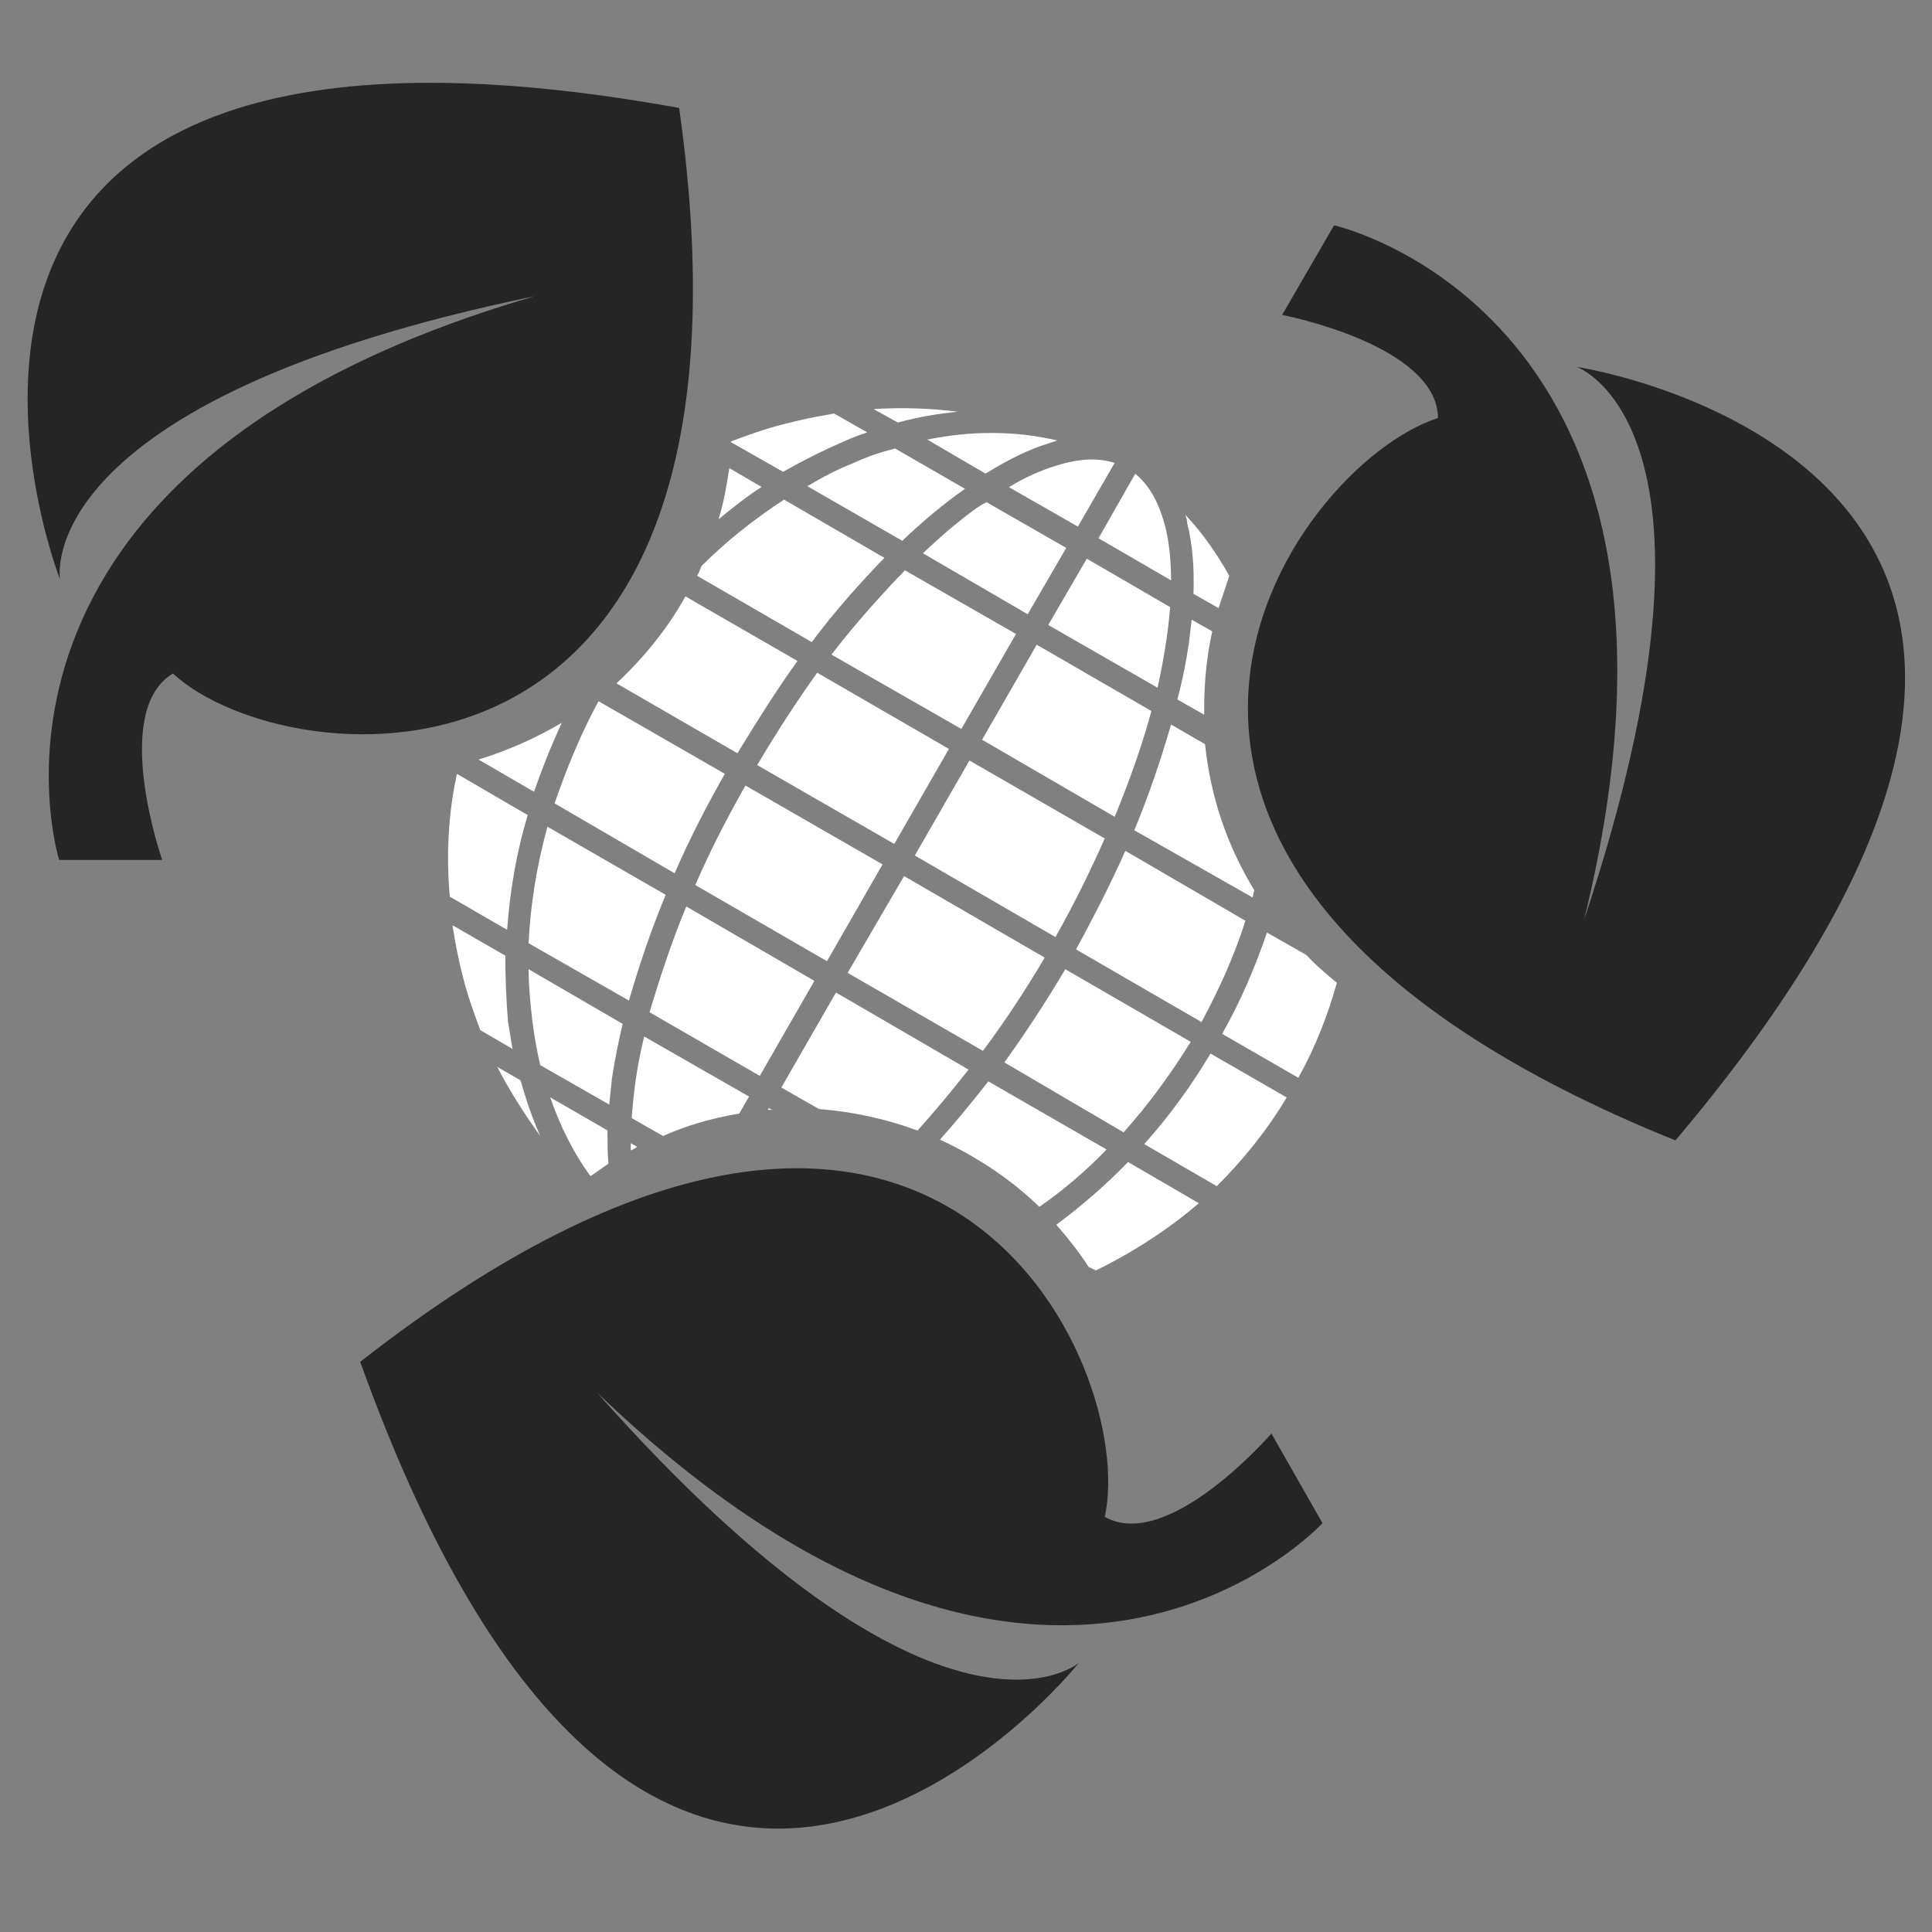 <svg width="70" height="70" viewBox="0 0 70 70" fill="none" xmlns="http://www.w3.org/2000/svg">
<rect x="0" y="0" width="70" height="70" fill="#808080" stroke="none"/>
<path d="M19.349 28.688C19.641 27.844 19.965 27.032 20.355 26.188C19.414 26.74 18.407 27.194 17.336 27.519L19.349 28.688Z" fill="white"/>
<path d="M16.297 32.488L18.375 33.69C18.472 32.326 18.699 30.929 19.121 29.533L16.557 28.039C16.232 29.5 16.167 31.027 16.297 32.488Z" fill="white"/>
<path d="M47.333 34.601L45.904 33.789C45.482 35.023 44.963 36.257 44.281 37.459L47.041 39.05C47.657 37.946 48.112 36.777 48.437 35.608C48.047 35.283 47.657 34.958 47.333 34.601Z" fill="white"/>
<path d="M34.704 14.919C33.697 14.789 32.659 14.757 31.652 14.822L32.529 15.309C33.243 15.114 33.99 14.984 34.704 14.919Z" fill="white"/>
<path d="M42.43 21.028C42.43 20.346 42.365 19.697 42.236 19.145C42.008 18.236 41.651 17.586 41.132 17.164L39.801 19.502L42.43 21.028Z" fill="white"/>
<path d="M20.094 29.108L24.444 31.641C24.963 30.44 25.58 29.238 26.262 28.037L21.684 25.406C21.035 26.608 20.516 27.874 20.094 29.108Z" fill="white"/>
<path d="M35.708 17.161C36.487 16.674 37.266 16.284 38.013 16.057C38.11 16.025 38.207 15.992 38.305 15.96C36.812 15.602 35.188 15.602 33.598 15.927L35.708 17.161Z" fill="white"/>
<path d="M22.336 24.759L26.718 27.292C27.433 26.123 28.147 24.987 28.893 23.948L24.836 21.609C24.186 22.778 23.31 23.85 22.336 24.759Z" fill="white"/>
<path d="M36.555 17.651L39.054 19.079L40.385 16.774C39.801 16.579 39.087 16.611 38.275 16.871C37.723 17.034 37.139 17.293 36.555 17.651Z" fill="white"/>
<path d="M30.711 35.249L35.613 38.075C36.392 37.035 37.139 35.899 37.853 34.697L32.756 31.742L30.711 35.249Z" fill="white"/>
<path d="M40.093 41.648L35.808 39.18C35.223 39.927 34.639 40.641 34.055 41.291C35.386 41.907 36.619 42.719 37.658 43.726C38.502 43.142 39.346 42.427 40.093 41.648Z" fill="white"/>
<path d="M33.243 40.962C33.86 40.28 34.477 39.533 35.093 38.754L30.289 35.961L28.309 39.403L29.672 40.182C30.906 40.28 32.107 40.54 33.243 40.962Z" fill="white"/>
<path d="M39.702 46.031C41.033 45.381 42.299 44.57 43.435 43.595L40.87 42.102C40.059 42.946 39.182 43.693 38.273 44.375C38.696 44.862 39.085 45.349 39.442 45.901L39.702 46.031Z" fill="white"/>
<path d="M30.579 15.991C30.871 15.861 31.131 15.764 31.423 15.666L30.222 14.984C29.605 15.082 28.988 15.212 28.371 15.374C27.722 15.536 27.105 15.764 26.488 15.991V16.023L28.371 17.095C29.118 16.673 29.832 16.316 30.579 15.991Z" fill="white"/>
<path d="M46.619 39.763L43.859 38.172C43.145 39.373 42.334 40.477 41.457 41.452L44.087 42.978C45.028 42.036 45.904 40.965 46.619 39.763Z" fill="white"/>
<path d="M25.191 32.066L29.963 34.826L31.976 31.319L27.009 28.461C26.328 29.663 25.711 30.864 25.191 32.066Z" fill="white"/>
<path d="M42.395 21.996L39.376 20.242L37.98 22.645L41.941 24.918C42.168 23.879 42.331 22.873 42.395 21.996Z" fill="white"/>
<path d="M30.938 16.77C30.354 16.997 29.802 17.289 29.25 17.614L32.691 19.595C33.438 18.88 34.217 18.231 34.964 17.711L32.431 16.25C31.912 16.38 31.425 16.542 30.938 16.77Z" fill="white"/>
<path d="M34.832 26.412L36.812 22.97L32.787 20.664C31.91 21.573 31.002 22.58 30.125 23.717L34.832 26.412Z" fill="white"/>
<path d="M34.769 18.877C34.314 19.235 33.892 19.624 33.438 20.046L37.236 22.255L38.632 19.852L35.742 18.195C35.418 18.358 35.093 18.617 34.769 18.877Z" fill="white"/>
<path d="M37.562 23.359L35.582 26.802L40.387 29.594C40.938 28.263 41.393 26.964 41.718 25.762L37.562 23.359Z" fill="white"/>
<path d="M40.774 30.828C40.254 31.997 39.638 33.199 38.988 34.4L43.533 37.031C44.182 35.829 44.734 34.595 45.124 33.361L40.774 30.828Z" fill="white"/>
<path d="M27.434 27.72L32.401 30.578L34.381 27.135L29.609 24.375C28.862 25.414 28.148 26.518 27.434 27.72Z" fill="white"/>
<path d="M26.425 16.961C26.327 17.578 26.23 18.195 26.035 18.812C26.555 18.39 27.041 18 27.593 17.643L26.425 16.961Z" fill="white"/>
<path d="M19.934 39.758C20.291 40.797 20.778 41.771 21.394 42.615C21.622 42.453 21.817 42.323 22.044 42.161C22.011 41.771 22.011 41.382 22.011 40.959L19.934 39.758Z" fill="white"/>
<path d="M27.983 40.213L27.853 40.148L27.82 40.213C27.885 40.213 27.918 40.213 27.983 40.213Z" fill="white"/>
<path d="M57.133 13.295C57.133 13.295 63.334 15.503 57.393 33.331C62.782 11.379 48.336 8.164 48.336 8.164L46.453 11.411C46.453 11.411 52.069 12.483 52.102 15.146C46.81 16.834 36.194 31.415 60.704 41.32C81.318 16.932 57.133 13.295 57.133 13.295Z" fill="#252525"/>
<path d="M22.171 39.079C22.269 38.429 22.399 37.78 22.561 37.098L19.152 35.117C19.152 35.734 19.217 36.351 19.282 36.936C19.347 37.488 19.445 38.04 19.574 38.592L22.074 40.021C22.107 39.696 22.139 39.404 22.171 39.079Z" fill="white"/>
<path d="M24.866 32.844C24.314 34.175 23.892 35.474 23.535 36.676L27.528 38.981L29.508 35.539L24.866 32.844Z" fill="white"/>
<path d="M43.241 21.514L44.15 22.034C44.28 21.644 44.41 21.254 44.54 20.864C44.085 20.053 43.566 19.306 42.949 18.656C42.982 18.754 43.014 18.851 43.014 18.948C43.209 19.728 43.274 20.572 43.241 21.514Z" fill="white"/>
<path d="M43.63 25.636C43.63 24.694 43.727 23.752 43.922 22.875L43.176 22.453C43.143 22.745 43.111 23.005 43.078 23.297C42.981 23.947 42.851 24.629 42.656 25.343L43.63 25.895C43.63 25.83 43.63 25.733 43.63 25.636Z" fill="white"/>
<path d="M45.383 32.517C45.415 32.42 45.415 32.323 45.448 32.258C44.474 30.666 43.857 28.88 43.662 26.964L42.429 26.25C42.072 27.484 41.65 28.75 41.098 30.082L45.383 32.517Z" fill="white"/>
<path d="M47.916 55.187L46.066 51.939C46.066 51.939 42.333 56.258 40.028 54.959C41.229 49.536 33.892 33.039 13.051 49.341C23.829 79.379 39.086 60.252 39.086 60.252C39.086 60.252 34.087 64.507 21.621 50.445C37.918 66.098 47.916 55.187 47.916 55.187Z" fill="#252525"/>
<path d="M24.607 3.911C-6.752 -1.772 2.175 20.992 2.175 20.992C2.175 20.992 1.006 14.53 19.381 10.73C-2.305 17.03 2.143 31.156 2.143 31.156H5.876C5.876 31.156 3.993 25.766 6.265 24.402C10.356 28.201 28.308 30.085 24.607 3.911Z" fill="#252525"/>
<path d="M40.708 41.027C41.585 40.053 42.396 38.949 43.143 37.748L38.598 35.117C37.884 36.319 37.137 37.455 36.391 38.494L40.708 41.027Z" fill="white"/>
<path d="M32.043 20.212L28.407 18.102C27.368 18.784 26.362 19.563 25.42 20.505C25.355 20.634 25.323 20.764 25.258 20.862L29.413 23.265C30.257 22.128 31.166 21.122 32.043 20.212Z" fill="white"/>
<path d="M18.86 39.143L18.016 38.656C18.47 39.533 18.989 40.345 19.574 41.157C19.282 40.507 19.054 39.825 18.86 39.143Z" fill="white"/>
<path d="M35.125 27.555L33.145 30.997L38.241 33.952C38.923 32.751 39.507 31.549 40.027 30.38L35.125 27.555Z" fill="white"/>
<path d="M24.119 32.421L19.834 29.953C19.445 31.382 19.217 32.778 19.152 34.175L22.788 36.253C23.145 35.019 23.567 33.752 24.119 32.421Z" fill="white"/>
<path d="M18.31 34.627L16.395 33.523C16.492 34.173 16.622 34.822 16.784 35.439C16.946 36.089 17.174 36.706 17.401 37.323L18.57 38.005C18.505 37.68 18.472 37.355 18.407 37.031C18.342 36.251 18.31 35.439 18.31 34.627Z" fill="white"/>
<path d="M26.782 40.347L27.139 39.73L23.341 37.555C23.081 38.594 22.952 39.6 22.887 40.51L24.023 41.159C24.899 40.77 25.808 40.51 26.782 40.347Z" fill="white"/>
<path d="M22.855 41.682C22.92 41.649 23.018 41.617 23.083 41.552L22.855 41.422C22.855 41.519 22.855 41.617 22.855 41.682Z" fill="white"/>
</svg>
